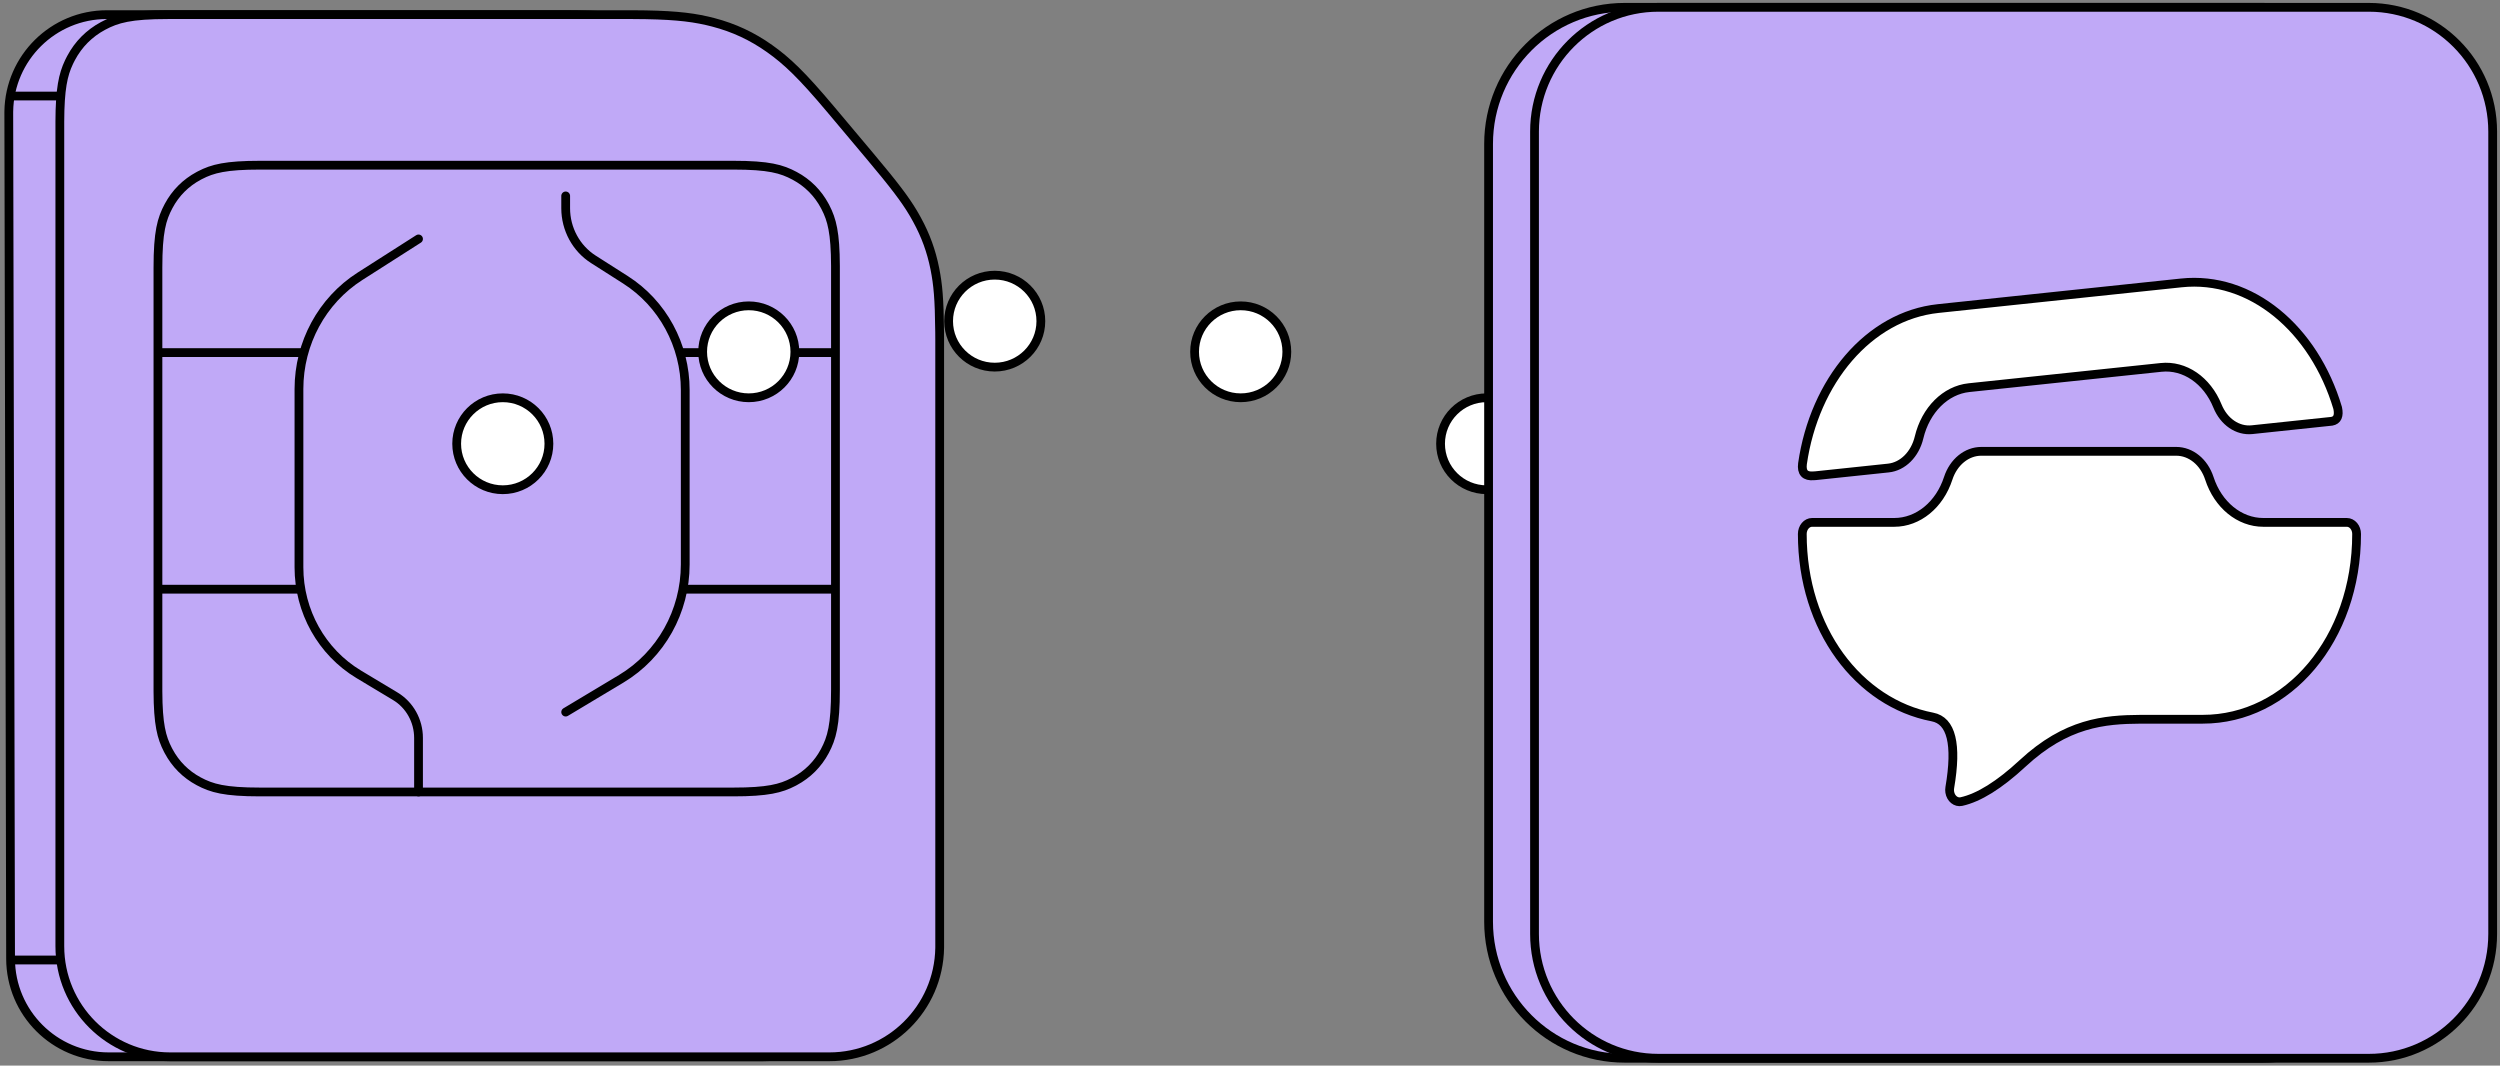 <svg width="427" height="182" viewBox="0 0 427 182" xmlns="http://www.w3.org/2000/svg"><rect x="0" y="0" width="427" height="182" fill="#808080" stroke="none"/><g transform="translate(1.5 2)" stroke="#000" stroke-width="1.5" fill="none" fill-rule="evenodd"><g transform="rotate(90 79.25 79.75)"><path d="M178,141.938 L178,30.237 C178,19.931 169.711,11.556 159.421,11.389 L159.108,11.387 L55.449,11.39 L54.212,11.398 L53.317,11.408 C48.404,11.474 46.106,11.698 43.774,12.143 L43.366,12.223 C40.37,12.824 37.713,13.791 35.034,15.256 L34.24,15.701 L33.803,15.958 L33.362,16.226 C31.253,17.53 28.872,19.34 24.101,23.349 L16.152,30.029 C10.319,34.931 7.916,37.462 5.802,40.44 C3.687,43.418 2.237,46.527 1.315,50.057 L1.126,50.814 L1.046,51.154 L0.971,51.489 C0.322,54.466 0.025,57.785 0,63.85 L0,142.244 C0,151.406 7.369,158.85 16.515,158.998 L16.829,159 L161.243,158.694 C170.503,158.674 178,151.178 178,141.938 Z" fill="#C0A9F7"/><path d="M159.108,150.28 C169.542,150.28 178,141.841 178,131.43 L178,18.85 C178,8.543 169.711,0.169 159.421,0.002 L159.108,0 L55.449,0.003 L54.212,0.011 C48.469,0.064 46.067,0.302 43.499,0.809 L43.366,0.835 C40.37,1.436 37.713,2.404 35.034,3.869 L34.24,4.314 L33.803,4.571 C31.576,5.9 29.207,7.671 24.101,11.962 L16.152,18.642 C10.319,23.544 7.916,26.075 5.802,29.053 C3.687,32.031 2.237,35.14 1.315,38.67 L1.126,39.427 L1.046,39.766 C0.345,42.832 0.026,46.169 8.64311333e-13,52.463 L8.64311333e-13,131.807 C8.64311333e-13,138.231 0.672,140.56 1.933,142.908 C3.194,145.257 5.045,147.1 7.403,148.356 L7.909,148.616 L8.131,148.723 C10.246,149.724 12.675,150.262 18.253,150.28 L159.108,150.28 Z" fill="#C0A9F7"/><path d="M42.914,17.803 L115.278,17.803 C121.36,17.803 123.566,18.435 125.789,19.621 C128.013,20.808 129.758,22.549 130.947,24.768 L131.06,24.982 C132.176,27.132 132.769,29.383 132.769,35.256 L132.769,116.072 C132.769,122.14 132.136,124.341 130.947,126.56 C129.758,128.778 128.013,130.519 125.789,131.706 L125.574,131.819 C123.455,132.914 121.239,133.505 115.569,133.524 L43.205,133.524 C37.123,133.524 34.918,132.893 32.694,131.706 C30.471,130.519 28.726,128.778 27.537,126.56 L27.423,126.345 C26.307,124.195 25.714,121.945 25.714,116.072 L25.714,35.256 C25.714,29.187 26.347,26.986 27.537,24.768 C28.726,22.549 30.471,20.808 32.694,19.621 L32.91,19.508 C35.028,18.413 37.244,17.823 42.914,17.803 Z" fill="#C0A9F7"/><path d="M30.962 63.882 33.066 63.882C36.62 63.882 39.922 62.091 41.799 59.144L45.287 53.671C49.333 47.321 56.45 43.461 64.108 43.461L93.908 43.461C101.943 43.461 109.376 47.622 113.436 54.393L119.125 63.882M38.309 89.016 44.692 99.015C48.831 105.497 56.109 109.438 63.942 109.438L94.4 109.438C101.919 109.438 108.873 105.551 112.673 99.227L116.418 92.992C117.897 90.529 120.605 89.016 123.533 89.016L132.769 89.016 132.769 89.016" stroke-linecap="round"/><line x1="98.134" y1="18.326" x2="98.134" y2="43.461"/><line x1="57.726" y1="18.326" x2="57.726" y2="44.214"/><line x1="98.134" y1="108.914" x2="98.134" y2="133.524"/><line x1="57.726" y1="108.914" x2="57.726" y2="133.524"/><line x1="13.903" y1="150.28" x2="13.903" y2="159"/><line x1="161.469" y1="150.28" x2="161.469" y2="158.705"/></g><g transform="translate(76.5 45)" fill="#FFF"><ellipse cx="7.877" cy="28.793" rx="7.877" ry="7.853"/><ellipse cx="49.889" cy="13.088" rx="7.877" ry="7.853"/><ellipse cx="91.901" cy="7.853" rx="7.877" ry="7.853"/><ellipse cx="133.913" cy="13.088" rx="7.877" ry="7.853"/><ellipse cx="175.925" cy="28.793" rx="7.877" ry="7.853"/></g><g transform="translate(253.5)"><path d="M131.538,-0.75 C137.957,-0.75 143.768,1.861 147.974,6.084 C152.18,10.305 154.781,16.137 154.781,22.578 L154.781,22.578 L154.781,155.422 C154.781,161.863 152.18,167.695 147.974,171.916 C143.768,176.139 137.957,178.75 131.538,178.75 L131.538,178.75 L22.492,178.75 C16.074,178.75 10.263,176.139 6.057,171.916 C1.851,167.695 -0.75,161.863 -0.75,155.422 L-0.75,155.422 L-0.75,22.578 C-0.75,16.137 1.851,10.305 6.057,6.084 C10.263,1.861 16.074,-0.75 22.492,-0.75 L22.492,-0.75 Z" fill="#C0A9F7"/><path d="M149.6,-0.75 C155.441,-0.75 160.729,1.626 164.556,5.469 C168.383,9.31 170.75,14.616 170.75,20.478 L170.75,20.478 L170.75,157.522 C170.75,163.384 168.383,168.69 164.556,172.531 C160.729,176.374 155.441,178.75 149.6,178.75 L149.6,178.75 L28.246,178.75 C22.405,178.75 17.117,176.374 13.29,172.531 C9.463,168.69 7.096,163.384 7.096,157.522 L7.096,157.522 L7.096,20.478 C7.096,14.616 9.463,9.31 13.29,5.469 C17.117,1.626 22.405,-0.75 28.246,-0.75 L28.246,-0.75 Z" fill="#C0A9F7"/><path d="M116.7,75.086 C119.204,75.086 121.451,76.92 122.359,79.704 C123.835,84.237 127.495,87.224 131.572,87.224 L145.838,87.224 C146.761,87.224 147.508,88.111 147.508,89.205 C147.508,107.198 135.743,120.847 121.231,120.847 L111.366,120.847 L110.676,120.849 C104.355,120.882 97.917,121.48 90.471,128.379 C86.484,132.074 82.995,134.25 80.003,134.91 C79.078,135.113 78.19,134.39 78.018,133.293 C77.978,133.038 77.98,132.778 78.023,132.524 C79.289,125.104 78.302,121.085 75.061,120.463 C62.471,118.049 52.832,105.491 52.832,89.205 C52.832,88.111 53.58,87.224 54.503,87.224 L68.537,87.224 C72.614,87.224 76.273,84.237 77.751,79.704 C78.658,76.92 80.905,75.086 83.408,75.086 L116.7,75.086 Z M144.273,67.687 C144.555,69.025 144.221,69.779 143.272,69.953 L129.653,71.39 C127.186,71.65 124.837,70.043 123.74,67.343 C121.954,62.945 118.131,60.329 114.113,60.753 L81.307,64.212 C77.289,64.635 73.901,68.013 72.775,72.717 C72.085,75.605 70.004,77.679 67.536,77.94 L55.155,79.245 C55.062,79.247 54.939,79.255 54.785,79.269 C53.313,79.407 52.673,78.717 52.865,77.199 C54.898,63.111 64.176,51.952 76.057,50.699 L117.564,46.322 C129.479,45.066 140.252,54.17 144.273,67.687 Z" fill="#FFF"/></g></g></svg>